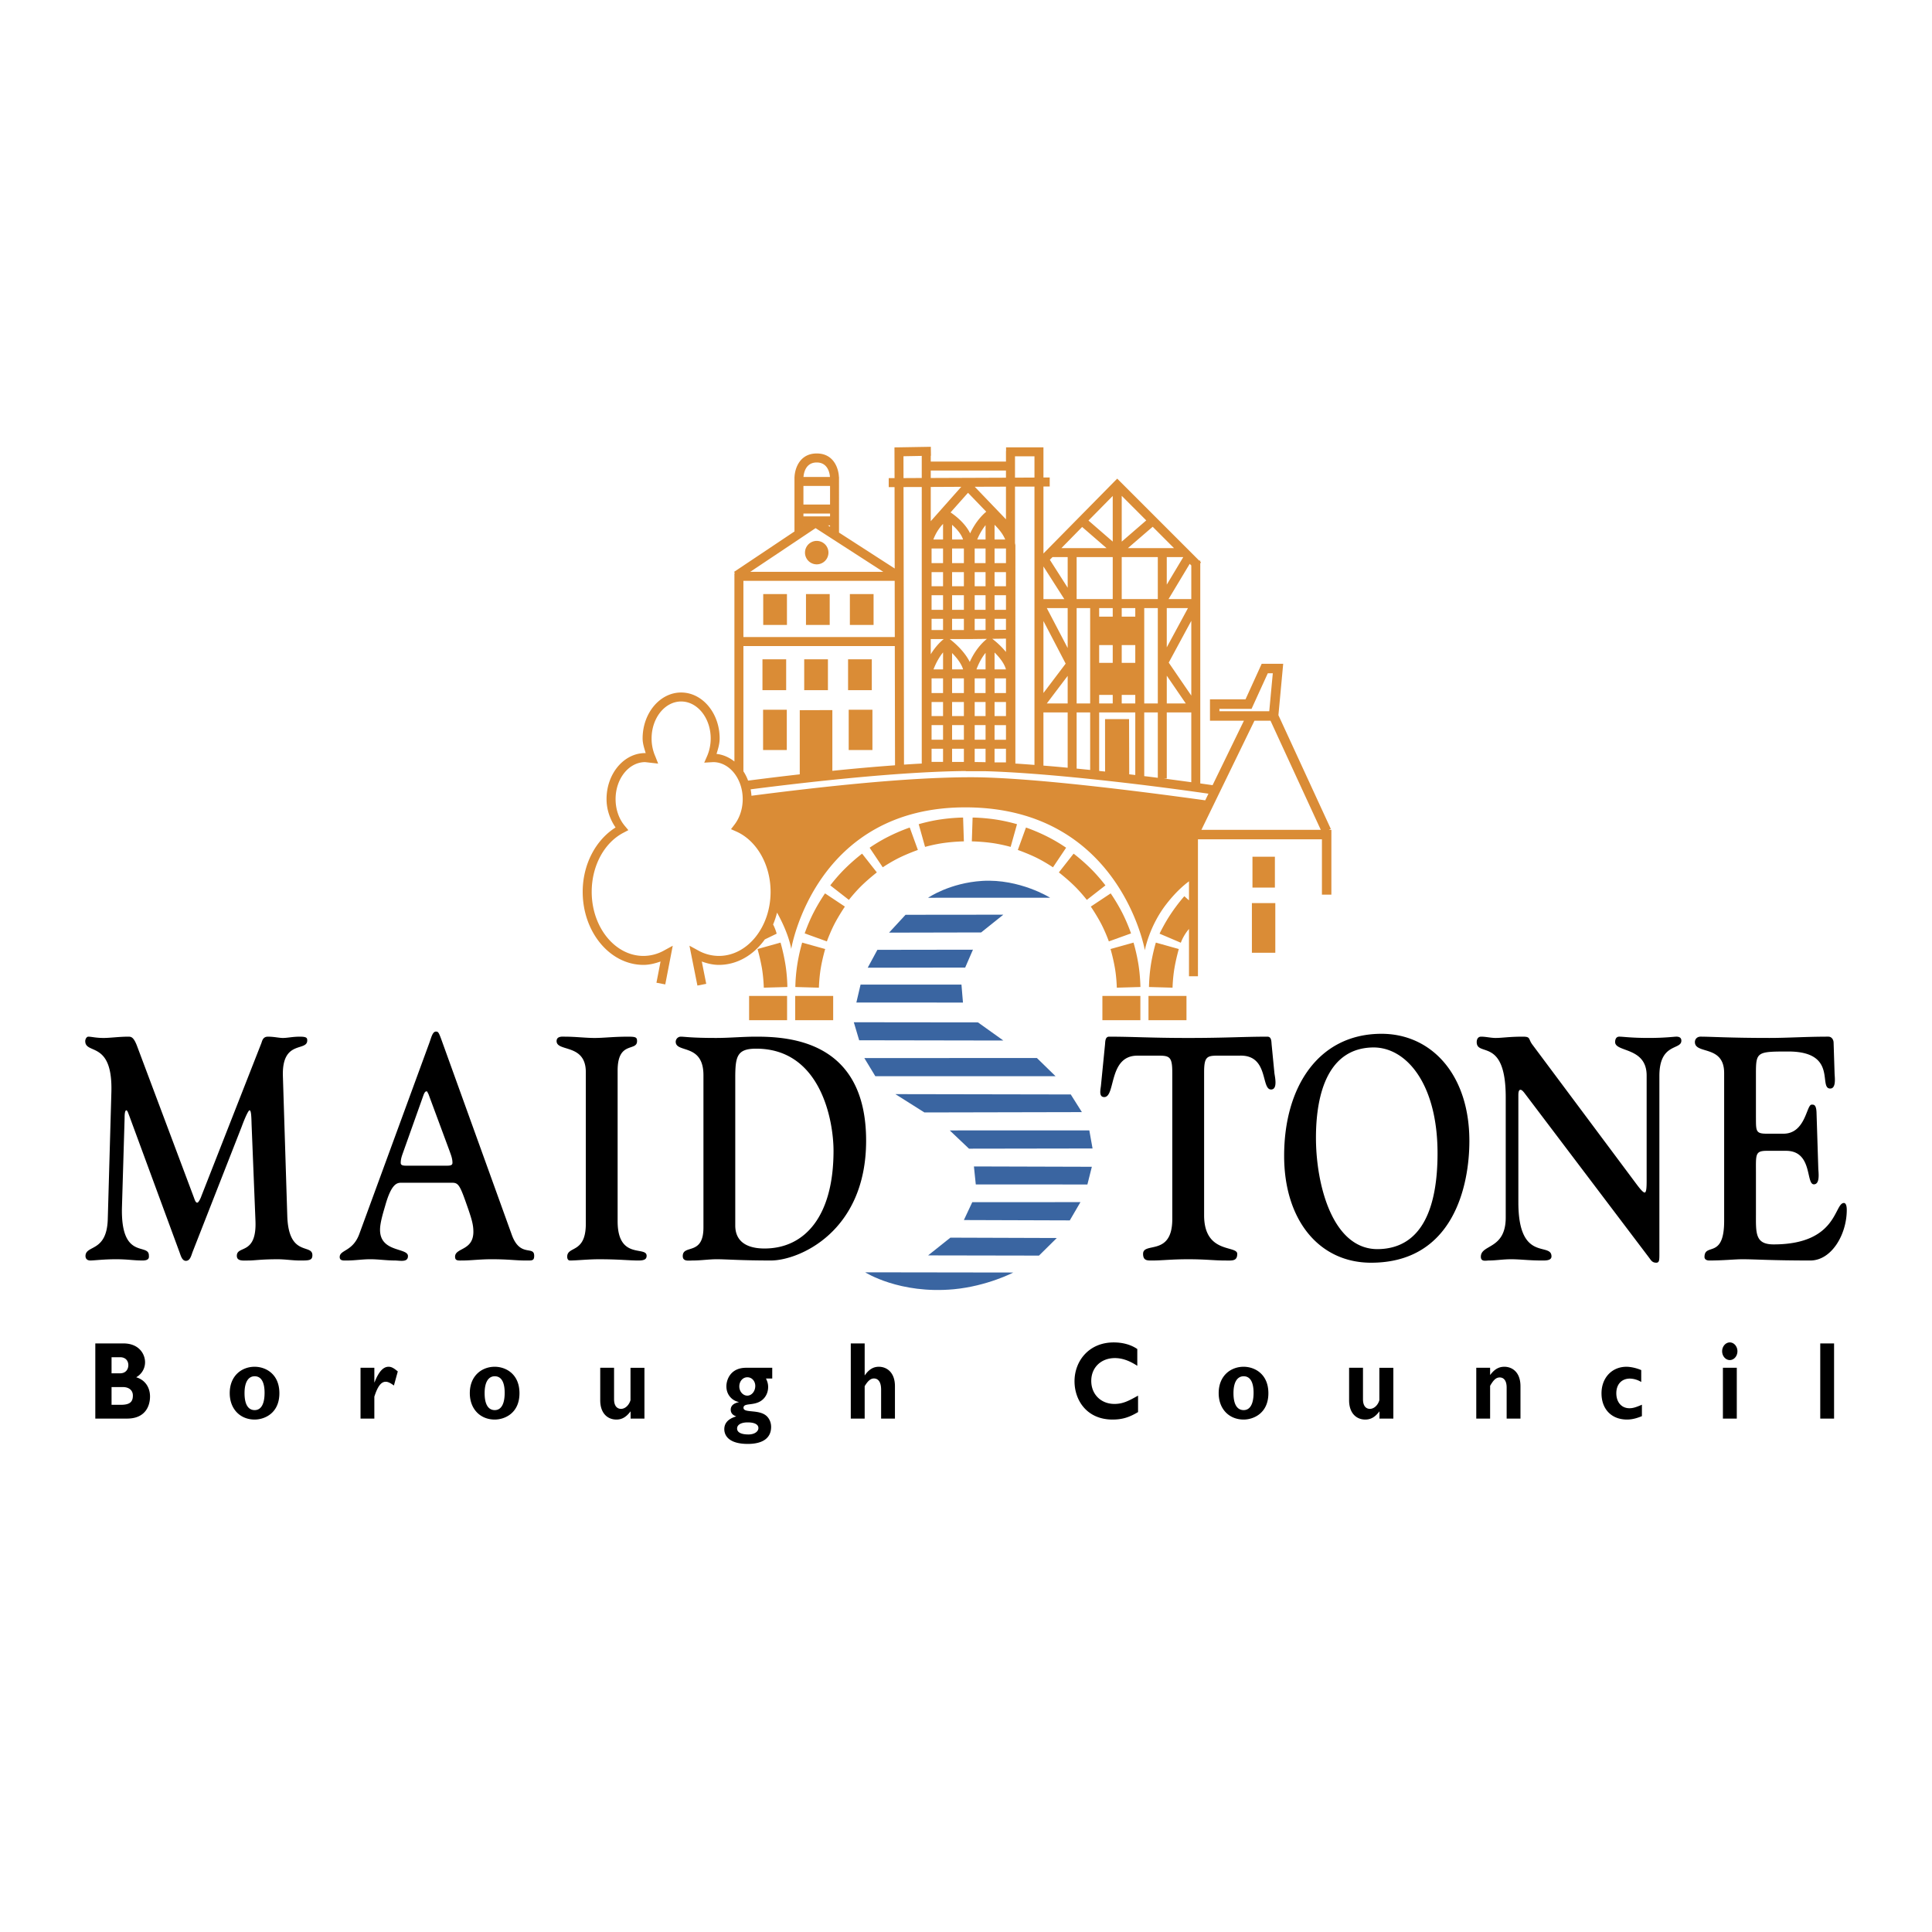 <svg xmlns="http://www.w3.org/2000/svg" width="2500" height="2500" viewBox="0 0 192.756 192.756"><g fill-rule="evenodd" clip-rule="evenodd"><path fill="#fff" d="M0 0h192.756v192.756H0V0z"/><path d="M12.169 120.398c-.154 5.396 2.685 3.563 2.685 4.862 0 .125.101.5-.62.5-.929 0-1.473-.125-2.656-.125-1.269 0-2.169.125-2.558.125-.386 0-.49-.25-.49-.441 0-1.137 2.116-.347 2.222-3.657l.36-12.679c.154-5.209-2.607-3.728-2.607-5.113 0-.187.129-.441.308-.441.337 0 .722.129 1.549.129.596 0 1.549-.129 2.4-.129.284 0 .544-.03.904.913l5.682 15.142c.101.283.177.506.331.506.154 0 .391-.568.415-.664l5.989-15.267c.076-.222.152-.63.644-.63.62 0 1.111.129 1.496.129.467 0 .957-.129 1.68-.129.697 0 .75.129.75.379 0 1.136-2.531-.096-2.43 3.531l.439 13.977c.129 4.128 2.504 2.742 2.504 3.912 0 .533-.335.533-1.241.533-.746 0-1.467-.125-2.217-.125-1.679 0-2.299.125-2.891.125-.544 0-1.188.097-1.188-.472 0-1.071 2.017-.028 1.856-3.535l-.384-9.557c-.024-.948-.053-1.42-.208-1.42-.101 0-.413.63-.797 1.675l-4.882 12.458c-.148.409-.255.885-.668.885-.386 0-.515-.534-.645-.885l-5.008-13.598c-.076-.188-.177-.535-.284-.535-.177 0-.177.567-.177.79l-.263 8.831zM40.808 116.3c-.467 0-.827.034-.827-.283 0-.443.154-.794.283-1.169l1.987-5.585c.129-.346.23-.375.284-.375.13 0 .053 0 .207.25l2.116 5.71c.13.375.284.726.284 1.169 0 .317-.36.283-.828.283h-3.506zm4.311 1.703c.668 0 .797.317 1.649 2.774.284.853.461 1.419.461 2.112 0 1.924-1.827 1.577-1.827 2.496 0 .438.337.375.798.375.746 0 1.703-.125 2.839-.125 1.703 0 2.399.125 3.328.125.697 0 .928.062.928-.472 0-1.043-1.391.188-2.218-2.048l-6.964-19.309c-.337-.947-.39-1.01-.621-1.01-.337 0-.466.602-.649 1.107l-6.993 19.08c-.645 1.771-1.958 1.577-1.958 2.305 0 .408.414.346.774.346.745 0 1.496-.125 2.27-.125.822 0 1.603.125 2.424.125.543 0 1.342.221 1.342-.441 0-.853-2.786-.347-2.786-2.618 0-.754.361-1.861.54-2.491.596-2.082 1.134-2.207 1.572-2.207h5.091v.001zM61.621 121.851c0 3.876 2.892 2.43 2.892 3.438 0 .347-.231.472-.823.472-.957 0-1.909-.125-3.924-.125-1.111 0-2.222.125-2.892.125-.23 0-.284-.221-.284-.375 0-1.105 1.857-.289 1.857-3.286v-15.136c0-2.873-2.915-1.992-2.915-3.094 0-.533.645-.441.875-.441 1.01 0 2.015.129 2.92.129.927 0 1.855-.129 3.328-.129.774 0 .904.062.904.441 0 1.073-1.938-.062-1.938 2.935v15.046zM73.357 107.594c0-2.179.154-2.968 2.088-2.968 6.455 0 7.716 7.196 7.716 10.191 0 6.528-2.862 9.746-6.888 9.746-1.005 0-2.916-.223-2.916-2.3v-14.669zm-3.174 14.886c0 2.839-2.064 1.64-2.064 2.839 0 .571.592.441 1.029.441.799 0 1.574-.125 2.377-.125.953 0 2.371.125 5.393.125 2.761 0 9.495-2.837 9.495-11.952 0-9.876-7.509-10.38-10.968-10.38-1.342 0-2.655.129-3.997.129-2.559 0-3.075-.129-3.564-.129a.519.519 0 0 0-.468.504c0 1.169 2.767.126 2.767 3.344v15.204zM116.959 106.993c0-1.512-.258-1.67-1.316-1.67h-2.17c-2.914 0-2.141 4.132-3.305 4.132-.539 0-.385-.692-.33-1.105l.412-4.161c.025-.318.025-.76.408-.76 2.406 0 4.133.129 7.898.129 3.771 0 5.498-.129 7.898-.129.391 0 .391.441.414.76l.283 2.899c.053.381.338 1.612-.336 1.612-1.029 0-.207-3.502-3.17-3.377h-2.195c-1.061 0-1.316.158-1.316 1.67v14.256c0 3.882 3.305 2.969 3.305 3.848 0 .761-.52.664-1.266.664-1.033 0-1.885-.125-3.617-.125-1.727 0-2.578.125-3.611.125-.461 0-.9.034-.9-.664 0-1.226 2.914.289 2.914-3.467v-14.637zM131.293 113.523c0-4.573 1.291-8.927 5.652-9.018 3.33-.068 6.479 3.593 6.479 10.562 0 5.239-1.447 9.461-5.887 9.558-4.617.097-6.244-6.497-6.244-11.102zm-3.174 1.795c0 6.406 3.488 10.663 8.672 10.663 8.23 0 9.809-7.729 9.809-12.145 0-6.686-3.85-10.755-8.881-10.693-6.164.063-9.6 5.273-9.6 12.175zM150.227 109.483c0-6.055-2.896-4.002-2.896-5.517 0-.283.131-.538.441-.538.492 0 .959.129 1.445.129.674 0 1.342-.129 2.711-.129.824 0 .516.221.979.822l10.379 13.91c.332.443.645.818.799.818s.201-.375.201-1.165v-10.504c0-2.873-3.145-2.305-3.145-3.344 0-.222.076-.538.412-.538.414 0 1.16.129 2.943.129 1.627 0 2.527-.129 2.762-.129.49 0 .49.316.49.408 0 .947-2.191.193-2.191 3.502v17.695c0 .692 0 .947-.314.947-.359 0-.49-.187-.668-.441l-12.414-16.402c-.184-.25-.336-.409-.463-.409-.158 0-.211.222-.211.506v10.727c0 6.055 3.305 3.91 3.305 5.391 0 .443-.645.409-.98.409-1.262 0-2.141-.125-3.045-.125-.828 0-1.521.125-2.219.125-.283 0-.803.159-.803-.375 0-1.266 2.482-.698 2.482-3.916v-11.986zM175.191 111.533c0 1.356 0 1.577 1.113 1.577h1.623c2.223 0 2.299-2.9 2.818-2.9.178 0 .461-.062.49.789l.178 5.618c.023.403.178 1.544-.443 1.544-.82 0-.1-3.344-2.783-3.344h-1.91c-1.188 0-1.086.377-1.086 2.203v4.041c0 1.953-.102 3.093 1.76 3.093 6.396 0 6.035-4.132 7.018-4.132.1 0 .283.091.283.692 0 2.464-1.523 5.046-3.637 5.046-3.926 0-5.475-.125-6.768-.125-.799 0-1.881.125-3.299.125-.338 0-.49-.154-.49-.346 0-1.453 1.961.254 1.961-3.599v-14.761c0-2.839-2.918-1.828-2.918-3.089 0-.283.211-.538.566-.538 1.059 0 2.92.129 6.869.129 1.834 0 3.613-.129 5.883-.129.336 0 .52.316.52.602l.1 3.121c.025.414.154 1.453-.438 1.453-1.217 0 .799-3.695-4.184-3.695-3.123 0-3.227.034-3.227 2.208v4.417h.001zM11.13 135.41h.847c.592 0 .828.403.828.788 0 .396-.236.818-.828.818h-.847v-1.606zm-1.621-1.376v7.499h3.166c1.895 0 2.293-1.347 2.293-2.199 0-.879-.457-1.649-1.38-1.924.544-.307.885-.87.885-1.495 0-.838-.62-1.881-2.154-1.881h-2.81zm1.621 4.354h1.13c.578 0 .997.298.997.846 0 .65-.318.925-1.212.925h-.915v-1.771zM26.397 138.959c0 1.111-.341 1.728-.99 1.728-.525 0-1.01-.385-1.01-1.693 0-1.146.409-1.684 1.01-1.684.697 0 .99.66.99 1.649zm1.477.044c0-1.943-1.39-2.641-2.467-2.641-1.299 0-2.487.904-2.487 2.631 0 1.593 1.048 2.636 2.487 2.636.97 0 2.467-.615 2.467-2.626zM37.349 137.916h.02c.409-1.058.866-1.554 1.4-1.554.278 0 .514.125.919.467l-.386 1.404c-.36-.264-.601-.376-.817-.376-.505 0-.833.554-1.136 1.487v2.188H35.97v-5.07h1.379v1.454zM50.352 138.959c0 1.111-.342 1.728-.991 1.728-.524 0-1.01-.385-1.01-1.693 0-1.146.409-1.684 1.01-1.684.697 0 .991.66.991 1.649zm1.476.044c0-1.943-1.391-2.641-2.468-2.641-1.294 0-2.487.904-2.487 2.631 0 1.593 1.048 2.636 2.487 2.636.973 0 2.468-.615 2.468-2.626zM62.915 140.807c-.442.582-.866.822-1.418.822-.872 0-1.612-.615-1.612-1.924v-3.242h1.38v3.137c0 .712.333.962.698.962.418 0 .797-.375.942-.866v-3.232h1.391v5.07h-1.381v-.727zM73.761 138.329c0-.514.342-.919.799-.919.476 0 .794.405.794.866 0 .529-.356.967-.794.967-.438 0-.799-.418-.799-.914zm3.286-1.866H74.44c-1.583 0-1.968 1.222-1.968 1.848 0 .933.668 1.463 1.231 1.563v.02c-.255.066-.798.205-.798.75 0 .361.234.557.529.658v.02c-.972.288-1.17.837-1.17 1.265 0 .67.496 1.473 2.342 1.473 1.419 0 2.329-.529 2.329-1.703 0-.255-.068-.648-.355-.981-.722-.842-2.401-.337-2.401-.919 0-.591 1.28-.067 2.059-.967.242-.278.4-.663.4-1.111 0-.297-.067-.538-.217-.846h.626v-1.07zm-1.381 6.013c0 .342-.379.64-.99.64-.736 0-1.136-.212-1.136-.592 0-.375.4-.611 1.049-.611.688-.001 1.077.203 1.077.563zM86.268 137.209h.019c.399-.577.847-.847 1.39-.847.799 0 1.612.562 1.612 1.938v3.232h-1.38v-2.892c0-.76-.289-1.11-.717-1.11-.322 0-.602.23-.923.77v3.232h-1.386v-7.499h1.386v3.176h-.001zM113.545 140.883c-.904.54-1.592.746-2.555.746-2.525 0-3.785-1.89-3.785-3.823 0-2.002 1.42-3.872 3.906-3.872.908 0 1.717.221 2.357.658v1.675c-.713-.463-1.439-.771-2.236-.771-1.387 0-2.357.947-2.357 2.275 0 1.338.963 2.299 2.312 2.299.854 0 1.424-.308 2.357-.827v1.64h.001zM125.07 138.959c0 1.111-.348 1.728-.99 1.728-.525 0-1.016-.385-1.016-1.693 0-1.146.414-1.684 1.016-1.684.691 0 .99.66.99 1.649zm1.477.044c0-1.943-1.395-2.641-2.467-2.641-1.301 0-2.492.904-2.492 2.631 0 1.593 1.047 2.636 2.492 2.636.971 0 2.467-.615 2.467-2.626zM137.629 140.807c-.438.582-.867.822-1.418.822-.867 0-1.611-.615-1.611-1.924v-3.242h1.385v3.137c0 .712.33.962.691.962.42 0 .805-.375.943-.866v-3.232h1.395v5.07h-1.385v-.727zM148.668 137.189c.438-.582.865-.827 1.428-.827.689 0 1.602.452 1.602 1.948v3.223h-1.379v-3.094c0-.712-.299-1.01-.689-1.01-.34 0-.602.207-.961.837v3.267h-1.381v-5.07h1.381v.726h-.001zM163.814 141.288c-.553.23-1.02.341-1.486.341-1.545 0-2.545-1.033-2.545-2.616 0-1.549 1.039-2.65 2.486-2.65.447 0 1.021.135 1.477.332v1.188a2.263 2.263 0 0 0-1.125-.341c-.832 0-1.361.571-1.361 1.462 0 .899.525 1.496 1.312 1.496.338 0 .631-.086 1.242-.351v1.139zM171.895 136.463h1.385v5.07h-1.385v-5.07zm1.449-1.651c0 .487-.342.882-.76.882-.42 0-.766-.395-.766-.882 0-.479.346-.879.766-.879.418.001.76.4.76.879zM181.607 134.034h1.379v7.499h-1.379v-7.499z"/><path d="M92.597 89.57l12.174-.004s-3.029-1.901-6.758-1.68c-3.27.198-5.416 1.684-5.416 1.684zM88.702 93.049l9.187-.02 2.213-1.771-9.756.01-1.644 1.781zM86.571 96.55l9.725-.015.774-1.784-9.533.014-.966 1.785zM85.44 100.022l10.635.004-.15-1.793H85.859l-.419 1.789zM101.098 126.96l-14.778-.021s3.425 2.194 8.846 1.689c3.344-.317 5.932-1.668 5.932-1.668zM105.436 123.516l-10.617-.035-2.222 1.77 11.063.02 1.776-1.755zM107.797 119.937l-10.793.004-.837 1.784 10.567.034 1.063-1.822zM108.934 116.41l-11.766-.034.186 1.795 11.136.005.444-1.766zM108.682 112.779l-13.925.004 1.919 1.82 12.328-.02-.322-1.804zM106.83 109.194l-17.498-.032 2.896 1.827 15.713-.033-1.111-1.762zM103.453 105.559l-17.219.004 1.096 1.809h17.981l-1.858-1.813zM97.574 102.004l-12.389-.014.535 1.798 14.385.025-2.531-1.809z" fill="#3a65a1"/><path d="M80.284 93.125l2.213.799s.331-.924.788-1.8c.462-.87 1.01-1.673 1.01-1.673l-1.981-1.318s-.573.809-1.155 1.938c-.524 1.025-.875 2.054-.875 2.054zM80.413 62.35h2.367v-3.078h-2.367v3.078zM76.147 62.35h2.367v-3.078h-2.367v3.078zM84.792 62.35h2.365v-3.078h-2.365v3.078zM80.236 68.859h2.367V65.78h-2.367v3.079zM84.612 68.859h2.368V65.78h-2.368v3.079zM124.959 88.556h2.238v-3.078h-2.238v3.078zM124.902 95.059h2.336v-4.955h-2.336v4.955zM84.675 74.833h2.367v-4.021h-2.367v4.021zM76.071 68.859h2.365V65.78h-2.365v3.079zM76.133 74.833h2.366v-4.021h-2.366v4.021zM81.486 56.305a1.17 1.17 0 1 0-.003-2.34 1.17 1.17 0 0 0 .003 2.34zM91.659 82.23l.635 2.265s.942-.269 1.924-.398c.976-.135 1.948-.154 1.948-.154l-.078-2.376s-.99.004-2.246.187c-1.138.163-2.183.476-2.183.476zM86.763 84.577l1.309 1.954s.812-.549 1.701-.981c.887-.429 1.804-.75 1.804-.75l-.812-2.237s-.942.312-2.078.881c-1.034.509-1.924 1.133-1.924 1.133zM82.837 88.334l1.857 1.448s.601-.774 1.309-1.461c.711-.684 1.48-1.281 1.48-1.281l-1.471-1.871s-.793.592-1.699 1.486c-.821.809-1.476 1.679-1.476 1.679zM79.351 98.474l2.352.067s.023-.977.187-1.953c.164-.971.438-1.904.438-1.904l-2.294-.64s-.294.952-.49 2.203a16.714 16.714 0 0 0-.193 2.227zM79.336 101.783h3.79v-2.419h-3.79v2.419zM74.738 101.783h3.789v-2.419h-3.789v2.419zM114.584 101.783h3.791v-2.419h-3.791v2.419zM109.986 101.783h3.789v-2.419h-3.789v2.419zM114.633 98.474l2.352.067s.023-.977.191-1.953c.164-.971.434-1.904.434-1.904l-2.289-.64s-.295.952-.496 2.203a17.64 17.64 0 0 0-.192 2.227zM101.467 82.23l-.635 2.265s-.943-.269-1.92-.398c-.977-.135-1.952-.154-1.952-.154l.077-2.376s.99.004 2.25.187a16.99 16.99 0 0 1 2.18.476zM106.367 84.577l-1.312 1.954s-.812-.549-1.697-.981c-.891-.429-1.809-.75-1.809-.75l.812-2.237s.943.312 2.082.881a16.654 16.654 0 0 1 1.924 1.133zM110.289 88.334l-1.857 1.448s-.596-.774-1.309-1.461c-.705-.684-1.48-1.281-1.48-1.281l1.471-1.871s.795.592 1.703 1.486c.818.809 1.472 1.679 1.472 1.679zM112.844 93.125l-2.213.799s-.328-.924-.789-1.8c-.461-.87-1.012-1.673-1.012-1.673l1.982-1.318s.574.809 1.156 1.938a17.73 17.73 0 0 1 .876 2.054zM113.781 98.474l-2.357.067s-.02-.977-.188-1.953a18.873 18.873 0 0 0-.438-1.904l2.293-.64s.295.952.496 2.203c.179 1.14.194 2.227.194 2.227zM78.557 98.474l-2.352.067s-.025-.977-.188-1.953a19.872 19.872 0 0 0-.438-1.904l2.295-.64s.288.952.491 2.203c.183 1.14.192 2.227.192 2.227z" fill="#da8c36"/><path d="M119.865 82.792l5.291-10.884h1.604c.234.51 4.75 10.317 5.016 10.884h-11.911zm-22.967-5.246c-6.451 0-14.964.948-21.925 1.846a5.207 5.207 0 0 0-.082-.64c6.528-.837 15.171-1.77 21.472-1.827v.019h1.958c5.721.154 14.998 1.197 22.246 2.242l-.32.662c-6.802-.942-17.583-2.302-23.349-2.302zM74.17 64.458h15.104l.023 11.895a205.22 205.22 0 0 0-6.253.553v-6.061l-3.252.011v6.401c-1.808.202-3.545.418-5.155.626a4.489 4.489 0 0 0-.467-.929V64.458zm0-6.509h15.093l.011 5.609H74.17v-5.609zm7.2-5.257c.346.221 4.58 2.954 6.753 4.358h-13.27c2.04-1.362 6.176-4.127 6.517-4.358zm-1.212-.274h.015l-.015.01v-.01zm2.656 0v.134l-.217-.134h.217zm-2.656-1.183h2.656v.284h-2.656v-.284zm0-2.752h2.656v1.857h-2.656v-1.857zm1.328-2.342c1.111 0 1.294 1.068 1.319 1.448h-2.641c.028-.38.207-1.448 1.322-1.448zm10.477-.655v2.204l-1.819.01c-.004-1.25-.004-2.055-.004-2.179.365-.01 1.178-.02 1.823-.035zm.899 18.274h1.299c-.13.097-.727.582-1.299 1.515V63.76zm.26-9.933a4.58 4.58 0 0 1 .966-1.559v1.559h-.966zm-.179 2.358v-1.463h1.145v1.463h-1.145zm0 2.304v-1.406h1.145v1.406h-1.145zm1.145 3.25v1.121h-1.145v-1.121h1.145zm-1.145-.894v-1.461h1.145v1.461h-1.145zm-.081-12.261l3.044-.015L92.862 52v-3.416zm0-1.64h7.503v.717l-7.503.029v-.746zm2.127 19.841v-1.63c.457.453.923 1.044 1.1 1.63h-1.1zm0 2.362V67.68h1.178v1.467h-1.178zm0 2.299v-1.404h1.178v1.404h-1.178zm1.178 3.257v1.313h-1.178v-1.313h1.178zm-1.178-.9v-1.458h1.178v1.458h-1.178zm1.374-10.043h.703v-.004l1.404-.015c-.092.063-1.049.799-1.717 2.304-.592-1.208-1.828-2.159-2.001-2.285h1.611zm-1.374-9.933v-1.462c.447.385.913.904 1.096 1.462h-1.096zm0 2.358v-1.463h1.178v1.463h-1.178zm0 2.304v-1.406h1.178v1.406h-1.178zm1.178 3.25v1.121h-1.178v-1.121h1.178zm-1.178-.894v-1.461h1.178v1.461h-1.178zm2.509-7.018a5.896 5.896 0 0 1 .832-1.433v1.433h-.832zm-.254 2.358v-1.463h1.086v1.463h-1.086zm0 2.304v-1.406h1.086v1.406h-1.086zm1.086 3.25v1.121c-.451.005-.855.01-1.086.01v-1.13h1.086v-.001zm-1.086-.894v-1.461h1.086v1.461h-1.086zm1.154-9.792c-.26.211-1.029.913-1.608 2.163-.495-1.042-1.558-1.832-1.952-2.091.755-.853 1.501-1.689 1.741-1.958.252.259 1.03 1.067 1.819 1.886zm1.967.759l-3.115-3.247 3.115-.01v3.257zm-1.138 14.973v-1.684c.471.462.971 1.073 1.135 1.684h-1.135zm0 .895h1.139v1.467h-1.139V67.68zm0 2.362h1.139v1.404h-1.139v-1.404zm1.138 4.661v1.361h-1.139v-1.361h1.139zm-1.138-2.357h1.139v1.463h-1.139v-1.463zm1.138-8.63v1.332A8.189 8.189 0 0 0 99 63.735l1.365-.019zm0-1.977v1.098c-.234.004-.662.009-1.139.014V61.74h1.139v-.001zm-1.138-2.356h1.139v1.461h-1.139v-1.461zm0-2.3h1.139v1.406h-1.139v-1.406zm0-3.256V52.36c.416.404.846.928 1.062 1.467h-1.062zm0 .894h1.139v1.463h-1.139v-1.463zm-.897 19.982v1.342c-.379-.01-.734-.015-1.086-.015v-1.327h1.086zm0-2.357v1.458h-1.086v-1.458h1.086zm0-2.304v1.404h-1.086v-1.404h1.086zm-.908-3.257c.266-.721.602-1.274.908-1.649v1.649h-.908zm.908.895v1.467h-1.086V67.68h1.086zm-4.242 7.023v1.313h-1.145v-1.313h1.145zm0-2.357v1.458h-1.145v-1.458h1.145zm0-2.304v1.404h-1.145v-1.404h1.145zm-.952-3.257c.284-.746.641-1.318.953-1.693v1.693h-.953zm.952.895v1.467h-1.145V67.68h1.145zm-3.896 8.605c-.004-3.328-.033-20.562-.048-27.691l1.819-.005V76.18c-.582.028-1.174.067-1.771.105zm11.113-21.847c0-.091-.031-.177-.039-.265V48.55l1.943-.004v27.769c-.65-.049-1.289-.097-1.904-.135V54.438zm-.039-8.913h1.943v2.122l-1.943.01v-2.132zm5.255 25.555v5.518c-.818-.078-1.625-.15-2.418-.212V71.08h2.418zm-2.417-9.119c.842 1.61 2.062 3.949 2.217 4.251-.191.255-1.361 1.8-2.217 2.93v-7.181zm0-5.445l2.082 3.258h-2.082v-3.258zm.904-.933h1.514v3.055l-1.779-2.786a9.32 9.32 0 0 1 .265-.269zm2.957-3.006l2.436 2.112h-4.508l2.072-2.112zm3.051-3.093v4.55c-.67-.577-1.818-1.578-2.42-2.097.99-1 1.89-1.919 2.42-2.453zm-2.252 21.596v5.739c-.447-.044-.895-.092-1.348-.135V71.08h1.348zm0-10.409v9.515h-1.348v-9.515h1.348zm-1.348-5.088h3.6v4.19h-3.6v-4.19zm2.248 5.941v-.853h1.352v.853h-1.352zm1.352 7.806v.856h-1.352v-.856h1.352zm-1.352-4.969h1.352v1.775h-1.352v-1.775zm-5.225-3.69h2.082v3.983c-.71-1.361-1.74-3.328-2.082-3.983zm2.082 9.515h-2.082c.471-.625 1.424-1.886 2.082-2.751v2.751zm6.745.894v6.244l-.605-.072c.004.005-.016-5.507-.016-5.507h-2.395c0 .02 0 5.229.006 5.233-.197-.02-.396-.038-.592-.062V71.08h3.602zm-1.352-1.75h1.352v.856h-1.352v-.856zm0-4.969h1.352v1.775h-1.352v-1.775zm0-3.69h1.352v.853h-1.352v-.853zm0-4.675v-.413h3.6v4.19h-3.6v-3.777zm0-6.527c.529.535 1.443 1.443 2.447 2.453l-2.447 2.116v-4.569zm5.215 5.219h-4.6c.771-.664 2.006-1.731 2.475-2.131l2.125 2.131zm.914.915l-1.635 2.727v-2.746h1.615c.01.003.016.013.02.019zm.812.812v3.358h-2.271l2.113-3.517c.053.054.11.115.158.159zm-.548 13.771h-1.898v-2.771c.618.9 1.48 2.166 1.898 2.771zm.548-8.244v7.459c-.805-1.174-2.064-3.016-2.252-3.29.155-.288 1.395-2.587 2.252-4.169zm-2.447 2.646v-3.917h2.115c-.355.661-1.4 2.589-2.115 3.917zm-.894 6.492v6.523c-.443-.057-.896-.116-1.354-.167V71.08h1.354zm0-.894h-1.354v-9.515h1.354v9.515zm.595 7.489h.299V71.08h2.447v6.961c-.857-.116-1.775-.24-2.746-.366zm5.551-6.715v-.236h3.207s1.404-3.079 1.621-3.549h.5c-.072.736-.297 3.165-.355 3.785h-4.973zm10.928 11.832l.188-.086-5.229-11.352.477-5.127h-2.146s-1.398 3.079-1.615 3.549h-3.545v2.131h3.387l-3.127 6.431c-.381-.053-.793-.11-1.227-.173V56.194l.076-.078-.076-.072v-.114h-.111l-8.176-8.177-.318.322-7.041 7.147v-6.681l.625-.004v-.896h-.625v-3.01h-3.729v.384h-.01v1.035h-7.503v-.578h.019l-.014-.895-3.185.054-.442.005.009 3.064-.582.004v.895h.582l.014 8.12-5.555-3.583V47.59H83.7c-.039-.875-.529-2.348-2.213-2.348-1.684 0-2.179 1.473-2.217 2.348h-.005v5.435l-6.026 4.03.086.135h-.052v18.783c-.52-.409-1.126-.684-1.785-.755.154-.5.312-.996.312-1.543 0-2.525-1.722-4.584-3.844-4.584-2.116 0-3.842 2.059-3.842 4.584 0 .514.168.991.308 1.471a.556.556 0 0 0-.059-.01c-2.122 0-3.848 2.059-3.848 4.589 0 1.058.351 2.025.9 2.833-1.986 1.25-3.28 3.688-3.28 6.417 0 4.021 2.721 7.292 6.064 7.292.582 0 1.149-.141 1.703-.337-.158.847-.409 2.116-.409 2.116l.881.169.746-3.858-.837.457a4.267 4.267 0 0 1-2.083.559c-2.847 0-5.166-2.872-5.166-6.397 0-2.578 1.242-4.893 3.166-5.893l.491-.259-.357-.428c-.59-.702-.917-1.655-.917-2.67 0-2.036 1.323-3.689 2.948-3.689l1.299.148-.279-.711a4.393 4.393 0 0 1-.375-1.798c0-2.034 1.322-3.689 2.948-3.689s2.949 1.655 2.949 3.689c0 .611-.125 1.216-.352 1.745l-.293.669.895-.053c1.621 0 2.944 1.654 2.944 3.689 0 .952-.293 1.856-.822 2.548l-.346.453.52.23c2.055.909 3.429 3.33 3.429 6.019 0 3.526-2.312 6.397-5.165 6.397a4.259 4.259 0 0 1-2.083-.559l-.847-.461.794 3.977.88-.173-.443-2.227c.554.201 1.121.337 1.699.337 1.833 0 3.477-.986 4.588-2.541l1.183-.573s-.11-.451-.356-.919a7.84 7.84 0 0 0 .394-1.182c1.227 2.202 1.414 3.627 1.414 3.627s2.361-14.315 17.672-14.127c15.143.187 17.61 14.251 17.61 14.251s.428-2.409 2.18-4.645c.908-1.165 1.721-1.857 2.223-2.228v1.9l-.463-.415s-.664.736-1.367 1.794c-.639.958-1.105 1.943-1.105 1.943l2.121.905s.24-.713.814-1.375V97.4h.895V83.74h12.369v5.518h.943v-6.465l-.244-.001z" fill="#da8c36"/></g></svg>